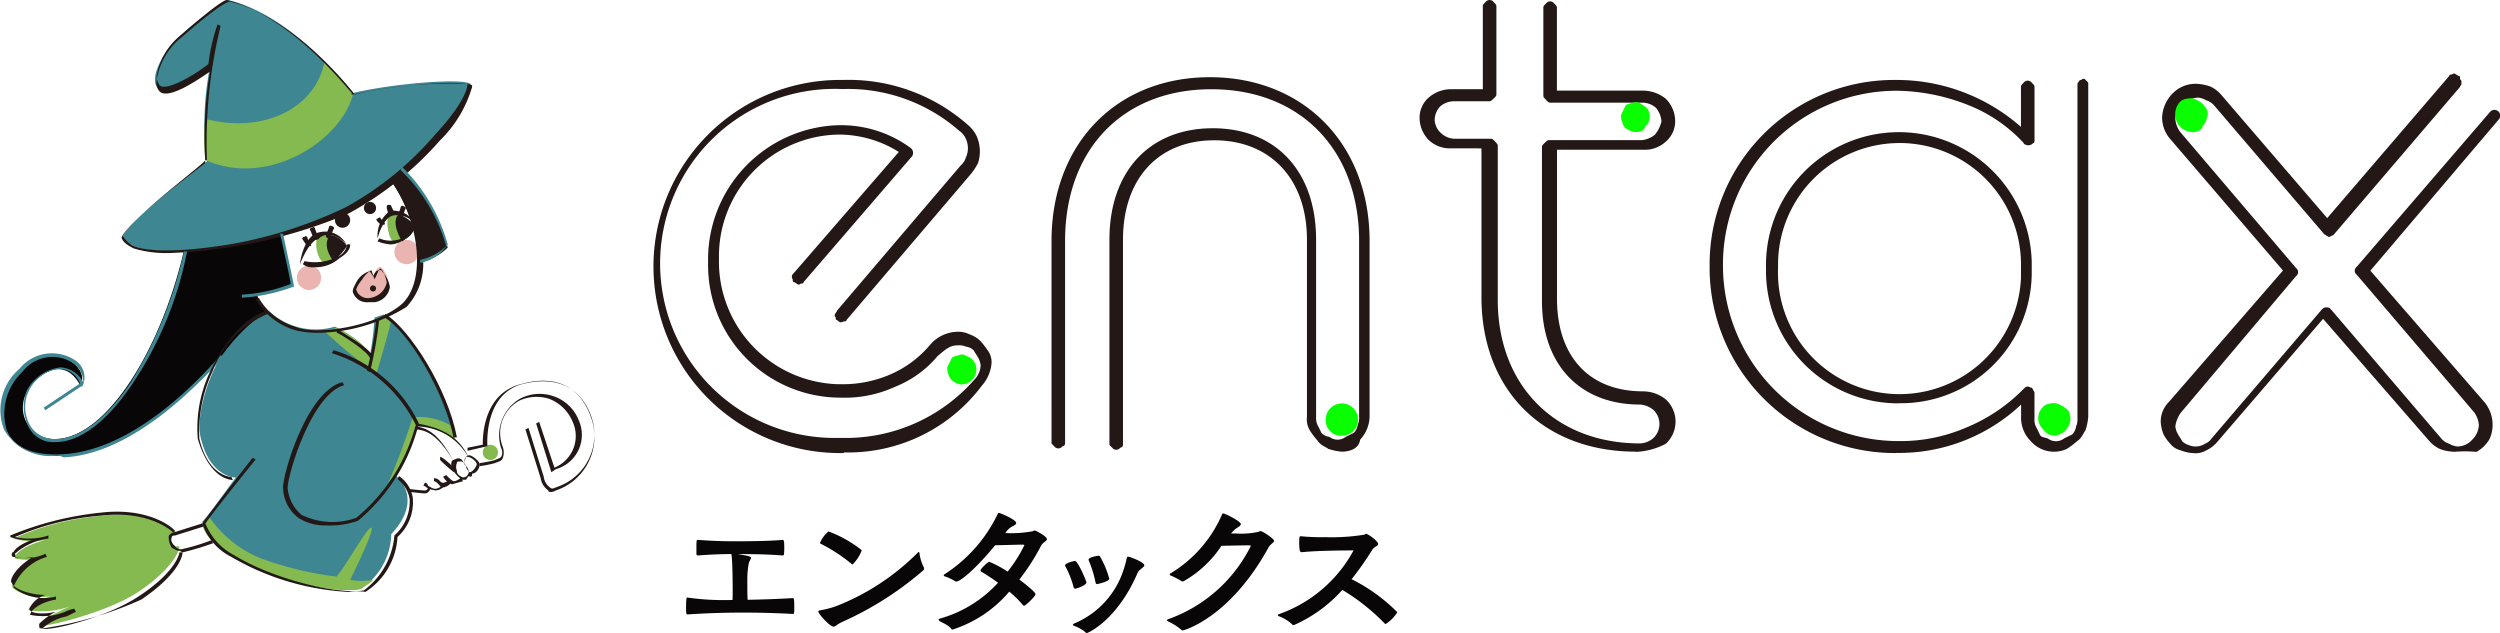 <svg xmlns="http://www.w3.org/2000/svg" width="159" height="40.26" viewBox="0 0 159 40.26">
  <g id="entax_logoリニューアル" transform="translate(-0.004)">
    <g id="entax_logo" data-name="entax logo" transform="translate(41.637 0)">
      <path id="パス_243" data-name="パス 243" d="M55.409,37.849A11.866,11.866,0,1,1,55.06,14.12H55.4a11.457,11.457,0,0,1,7.939,2.9,2.1,2.1,0,0,1,.514.679,2.414,2.414,0,0,1,.087,1.706,3.92,3.92,0,0,1-.514.766l-7.852,9.218c0,.087-.087.087-.174.087-.174.087-.252.087-.427-.087-.087,0-.087-.087-.087-.174a.154.154,0,0,1,0-.252c0-.087.087-.087.087-.174l7.852-9.218a1.067,1.067,0,0,0,.339-.514,1.42,1.42,0,0,0,0-1.192,1.18,1.18,0,0,0-.426-.514A10.719,10.719,0,0,0,55.312,14.7a11.1,11.1,0,1,0-.339,22.188h.339a10.866,10.866,0,0,0,8.365-3.674,1.387,1.387,0,0,0,.427-.94,1.2,1.2,0,0,0-.174-.514c-.087-.174-.174-.252-.252-.427a.892.892,0,0,0-.514-.252A1.068,1.068,0,0,0,62.65,31c-.514,0-.766.252-1.28.679a6.832,6.832,0,0,1-2.734,1.968,7.625,7.625,0,0,1-3.412.679,8.417,8.417,0,0,1-8.453-8.453v-.174a8.541,8.541,0,0,1,8.278-8.7h.174a7.468,7.468,0,0,1,4.44,1.454.4.4,0,0,1,.087.514h0L52.84,26.983c0,.087-.087.087-.174.087a.154.154,0,0,1-.252,0c-.087,0-.087-.087-.174-.087s-.087-.087-.087-.174c-.087-.174-.087-.252.087-.427L58.9,18.7a7.2,7.2,0,0,0-3.751-1.105,7.728,7.728,0,0,0-7.687,7.764v.174a7.8,7.8,0,0,0,7.6,7.939h.174a7.588,7.588,0,0,0,3.073-.6,6.834,6.834,0,0,0,2.559-1.881h0a2.355,2.355,0,0,1,1.706-.853,1.658,1.658,0,0,1,.853.174,1.8,1.8,0,0,1,.679.427,6.163,6.163,0,0,1,.514.679,1.239,1.239,0,0,1,.174.766,2.455,2.455,0,0,1-.6,1.367A10.635,10.635,0,0,1,55.4,37.81Z" transform="translate(-43.369 -9.036)" fill="#231815"/>
      <path id="パス_244" data-name="パス 244" d="M87.876,37.757a3.7,3.7,0,0,1-.853-.174c-.252-.174-.514-.252-.679-.514a5.151,5.151,0,0,1-.514-.679,1.374,1.374,0,0,1-.174-.853V24.273c0-3.839-2.307-6.32-5.894-6.32s-5.806,2.472-5.806,6.32V37.33a.188.188,0,0,1-.174.174.318.318,0,0,1-.514,0l-.174-.174V24.273c0-4.352,2.559-7.086,6.572-7.086s6.572,2.734,6.572,7.086V35.537a1.068,1.068,0,0,0,.087.514c.087.174.174.339.252.514a.892.892,0,0,0,.514.252.844.844,0,0,0,1.028,0c.174-.087.339-.174.514-.252a.892.892,0,0,0,.252-.514,1.068,1.068,0,0,0,.087-.514V24.351c0-5.806-3.751-9.645-9.393-9.645s-9.306,3.839-9.306,9.645V37.243a.188.188,0,0,1-.174.174.318.318,0,0,1-.514,0l-.174-.174V24.351c0-6.146,4.1-10.411,10.071-10.411S89.64,18.205,89.64,24.351v11.1a2.221,2.221,0,0,1-.6,1.541c-.087.6-.688.766-1.192.766Z" transform="translate(-44.167 -9.03)" fill="#231815"/>
      <path id="パス_245" data-name="パス 245" d="M107.315,37.6c-5.894,0-9.819-3.926-9.819-9.819v-9.47H95.528a1.945,1.945,0,0,1-1.367-.514,2.022,2.022,0,0,1-.6-1.367,1.7,1.7,0,0,1,.6-1.367,2.167,2.167,0,0,1,1.454-.514h1.968V9.258c0-.087.087-.174.175-.252a.318.318,0,0,1,.514,0c.087.087.174.174.174.252V14.89c0,.087-.087.174-.174.252s-.174.174-.252.174H95.712a1.346,1.346,0,0,0-.853.339,1.275,1.275,0,0,0-.339.853,1.2,1.2,0,0,0,.427.853,1.3,1.3,0,0,0,.853.339h2.307c.087,0,.174.087.252.174s.174.174.174.252v9.819c0,5.467,3.674,9.131,9.044,9.131a1.346,1.346,0,0,0,.853-.339,1.236,1.236,0,0,0,0-1.793h0a1.481,1.481,0,0,0-.853-.339c-3.839,0-6.233-2.559-6.233-6.572V18.215c0-.087.087-.174.174-.252s.174-.174.252-.174h5.894a1.55,1.55,0,0,0,.853-.339,2.013,2.013,0,0,0,.427-.853,1.55,1.55,0,0,0-.339-.853,1.3,1.3,0,0,0-.853-.339h-5.894c-.087,0-.174-.087-.252-.174s-.174-.174-.174-.252V9.345c0-.087.087-.174.174-.252a.318.318,0,0,1,.514,0c.087.087.174.174.174.252v5.293h5.467a2.337,2.337,0,0,1,1.454.514,2.022,2.022,0,0,1,.6,1.367,1.7,1.7,0,0,1-.6,1.367,1.945,1.945,0,0,1-1.367.514H102.3v9.47c0,3.674,2.045,5.894,5.467,5.894a2.337,2.337,0,0,1,1.454.514,1.916,1.916,0,0,1,.087,2.734l-.087.087a4.476,4.476,0,0,1-1.881.514h0Z" transform="translate(-44.908 -8.875)" fill="#231815"/>
      <path id="パス_246" data-name="パス 246" d="M124.455,37.847A11.787,11.787,0,0,1,112.59,26.234v-.252A11.731,11.731,0,0,1,124.2,14.118h.252a11.964,11.964,0,0,1,7.939,2.986V14.544c0-.087.087-.174.174-.252a.318.318,0,0,1,.514,0c.087.087.174.174.174.252v3.412c0,.087,0,.174-.087.174a.4.4,0,0,1-.514.087.085.085,0,0,1-.087-.087,9.627,9.627,0,0,0-3.674-2.472,12.684,12.684,0,0,0-4.352-.853,11.041,11.041,0,0,0-11.1,10.924V25.9a11.172,11.172,0,0,0,11.186,11.186,10.512,10.512,0,0,0,4.265-.853,10.87,10.87,0,0,0,3.674-2.472c.174-.174.252-.174.426-.087a.188.188,0,0,1,.174.174.27.27,0,0,1,.087.174v1.619a1.068,1.068,0,0,0,.087.514c.087.174.174.339.252.514s.252.174.514.252a.844.844,0,0,0,1.027,0c.174-.087.339-.174.514-.252a.892.892,0,0,0,.252-.514,1.068,1.068,0,0,0,.087-.514V14.37c0-.087.087-.087.087-.174a.251.251,0,0,1,.174-.087.154.154,0,0,1,.252,0l.174.174V35.54a3.7,3.7,0,0,1-.174.853c-.174.252-.252.514-.514.679a5.151,5.151,0,0,1-.679.514A1.959,1.959,0,0,1,133,37.072a2.066,2.066,0,0,1-.6-1.541v-.766a11.319,11.319,0,0,1-7.939,3.073Zm.174-3.16a8.417,8.417,0,0,1-8.453-8.453V26.06a8.449,8.449,0,1,1,16.9-.339V26.4a8.319,8.319,0,0,1-8.453,8.278h0Zm0-16.556a7.728,7.728,0,0,0-7.687,7.764v.174a7.731,7.731,0,1,0,15.451.6v-.853a7.727,7.727,0,0,0-7.764-7.687Z" transform="translate(-45.491 -9.033)" fill="#231815"/>
      <path id="パス_247" data-name="パス 247" d="M160.792,37.749a2.465,2.465,0,0,1-.853-.174,2,2,0,0,1-.679-.514L152.513,29.3l-6.747,7.852a2.1,2.1,0,0,1-.679.514,1.374,1.374,0,0,1-.853.174,2.432,2.432,0,0,1-.766-.174,1.186,1.186,0,0,1-.679-.427,2.551,2.551,0,0,1-.426-.6,2.432,2.432,0,0,1-.174-.766,1.739,1.739,0,0,1,.514-1.28l7.26-8.365-7.173-8.365a2.105,2.105,0,0,1-.514-1.367,2.317,2.317,0,0,1,.679-1.541,2.03,2.03,0,0,1,1.541-.6,2.972,2.972,0,0,1,.853.174,2,2,0,0,1,.679.514l6.747,7.852,7.764-9.044c0-.087.087-.087.175-.087a.154.154,0,0,1,.252,0c.087,0,.087.087.174.087s.087.087.087.174.087.087.087.174v.174c0,.087-.087.087-.087.174L153.2,23.936a.251.251,0,0,1-.174.087.154.154,0,0,1-.252,0c-.087,0-.087-.087-.174-.087l-7-8.191a1.067,1.067,0,0,0-.514-.339,1.2,1.2,0,0,0-.514-.174,1.62,1.62,0,0,0-1.027.427,1.346,1.346,0,0,0-.427.94,1.55,1.55,0,0,0,.339.853l7.338,8.617a.318.318,0,0,1,0,.514l-7.338,8.7a1.987,1.987,0,0,0-.339.853,1.2,1.2,0,0,0,.175.514c.087.174.174.252.252.427a.99.99,0,0,0,.427.252A1.084,1.084,0,0,0,145,37.245a.882.882,0,0,0,.426-.339l7-8.191a.4.4,0,0,1,.514-.087l.087.087,7,8.191h0a1.067,1.067,0,0,0,.514.339,1.2,1.2,0,0,0,.514.174,1.249,1.249,0,0,0,.94-.427,1.388,1.388,0,0,0,.427-.94,1.55,1.55,0,0,0-.339-.853l-7.425-8.7a.318.318,0,0,1,0-.514l8.453-9.819a.368.368,0,0,1,.6.427h0l-8.191,9.645,7.26,8.365a2.251,2.251,0,0,1,.339,2.307,2.125,2.125,0,0,1-.853.853,7.948,7.948,0,0,0-1.454,0h0Z" transform="translate(-46.399 -9.023)" fill="#231815"/>
      <path id="パス_248" data-name="パス 248" d="M144.255,17.481a1.572,1.572,0,0,1-.6-.174c-.174-.174-.339-.252-.427-.514A1.173,1.173,0,0,1,143.4,15.6a.72.72,0,0,1,.514-.252.744.744,0,0,1,.6.087,1.18,1.18,0,0,1,.514.427.622.622,0,0,1,.174.514,1.575,1.575,0,0,1-.339.766c0,.174-.339.339-.6.339Z" transform="translate(-46.428 -9.072)" fill="#09ff00"/>
      <path id="パス_249" data-name="パス 249" d="M135.187,37.394a.9.9,0,0,1-.514-.174,2.662,2.662,0,0,1-.426-.514.993.993,0,0,1,.174-1.105.72.72,0,0,1,.514-.252.744.744,0,0,1,.6.087,1.96,1.96,0,0,1,.514.339,1.029,1.029,0,0,1-.174,1.28,1.041,1.041,0,0,1-.678.339Z" transform="translate(-46.153 -9.686)" fill="#09ff00"/>
      <path id="パス_250" data-name="パス 250" d="M107.72,17.49a1.2,1.2,0,0,1-.514-.174.606.606,0,0,1-.339-.427,1.068,1.068,0,0,1-.087-.514c.087-.174.174-.339.252-.514s.252-.174.514-.252a.541.541,0,0,1,.514.087,1.636,1.636,0,0,1,.426.339.886.886,0,0,1-.174,1.105c-.087.252-.252.339-.6.339Z" transform="translate(-45.313 -9.08)" fill="#09ff00"/>
      <path id="パス_251" data-name="パス 251" d="M63.51,34.049A1.2,1.2,0,0,1,63,33.875a.83.83,0,0,1-.339-.427,1.068,1.068,0,0,1-.087-.514c.087-.174.174-.339.252-.514s.252-.174.514-.252c.175-.087.339,0,.514.087a.882.882,0,0,1,.426.339.924.924,0,0,1-.174,1.192.905.905,0,0,1-.6.252Z" transform="translate(-43.958 -9.588)" fill="#09ff00"/>
      <path id="パス_252" data-name="パス 252" d="M88.428,37.4A1.028,1.028,0,1,0,87.4,36.367.987.987,0,0,0,88.428,37.4Z" transform="translate(-44.719 -9.686)" fill="#09ff00"/>
    </g>
    <g id="グループ_2" data-name="グループ 2" transform="translate(0.004)">
      <path id="パス_1" data-name="パス 1" d="M25.672,14c-.485.194-.194,1.939.291,1.939s.969-.582.969-.582l-.582-1.163Z" transform="translate(-0.784 -0.485)" fill="#84ba4f"/>
      <path id="パス_2" data-name="パス 2" d="M20.973,15.4c-.485.388-.1,1.939.388,1.842l.775-.291L21.942,15.5Z" transform="translate(-0.64 -0.534)" fill="#84ba4f"/>
      <path id="パス_3" data-name="パス 3" d="M11.249,35.063S9.795,33.512,6.5,34A17.149,17.149,0,0,0,.877,35.451a4.1,4.1,0,0,0,2.326,0c-1.939.485-2.229,1.066-2.229,1.26a3.193,3.193,0,0,0,2.036-.194A3.351,3.351,0,0,0,.78,38.456c.1.388,1.551.969,2.811.582-1.357.291-1.842.969-1.745.969a5.364,5.364,0,0,0,3-.388c-1.26.485-2.423,1.163-2.326,1.357s4.265-.775,6.3-2.133,2.617-2.52,2.617-2.908a.484.484,0,0,1-.582-.388c0-.291,0-.485.388-.485Z" transform="translate(-0.028 -1.197)" fill="#84ba4f"/>
      <path id="パス_4" data-name="パス 4" d="M17.539,20.6c-3.1.969-4.847,6.2-4.362,8.046.582,2.52,2.229,2.52,2.229,2.52-.679.872-1.454,2.036-2.133,2.811.582,2.617,7.852,4.75,10.081,4.265a4.292,4.292,0,0,0,1.939-3.49c1.842-1.939.775-3.393.194-3.78h0a11.214,11.214,0,0,0,1.357-3.3,3.708,3.708,0,0,1,2.423.969c-.582-3-2.908-6.882-4.459-7.852l-.582.194a20.771,20.771,0,0,1-.291,2.423c-.388-.969-2.229-1.842-2.229-1.842a4.352,4.352,0,0,1-4.168-.969" transform="translate(-0.406 -0.789)" fill="#3f8693"/>
      <path id="パス_5" data-name="パス 5" d="M23.28,19.151c-.1-.194.485-1.163.969-1.357l.194.388s.194-.485.388-.582.582.582.582.969a1.24,1.24,0,0,1-.969.969C23.764,19.829,23.377,19.538,23.28,19.151Z" transform="translate(-0.718 -0.61)" fill="#eab4b0"/>
      <path id="パス_6" data-name="パス 6" d="M11.716,16.466c-1.454,6.3-4.944,12.02-8.239,12.02a2,2,0,0,1-1.745-3c.582-1.066,2.326-2.423,3.393-.388.679-1.26-1.842-3-3.78-.969C-.6,26.257-.3,29.746,3.961,29.552s8.336-4.265,10.178-6.4c0,0,1.648-2.326,3-2.714a1.78,1.78,0,0,1-.775-1.163A8.2,8.2,0,0,0,18.6,18.7l-.679-3.3h0a35.427,35.427,0,0,1-6.2,1.066" transform="translate(-0.01 -0.563)" fill="#090607"/>
      <path id="パス_7" data-name="パス 7" d="M26.355,11.2a10.579,10.579,0,0,1,2.908,4.944,3.743,3.743,0,0,1-1.842.969,9.624,9.624,0,0,0-1.842-5.331" transform="translate(-0.789 -0.393)" fill="#231815"/>
      <path id="パス_8" data-name="パス 8" d="M13.605,4.265s-2.714,1.842-3.3,1.357c-.582-.582.194-2.229,1.454-3.393a19.28,19.28,0,0,1,3-2.229c3.3.775,6.4,3.974,7.949,5.913,2.423-.582,6.882-.969,7.464-.582.1,1.066-2.908,5.137-7.755,7.852C18.355,15.509,8.662,17.06,8.08,15.025c.485-1.163,5.331-4.75,5.331-4.75A18.47,18.47,0,0,1,13.605,4.265Z" transform="translate(-0.252)" fill="#3f8693"/>
      <path id="パス_9" data-name="パス 9" d="M21.039,4.1c-.582,2.908-3.877,4.556-7.561,3.587a11.588,11.588,0,0,0,0,2.617c4.168,1.842,8.821-1.454,9.4-4.265C22.4,5.457,21.717,4.779,21.039,4.1Z" transform="translate(-0.415 -0.126)" fill="#84ba4f"/>
      <circle id="楕円形_1" data-name="楕円形 1" cx="0.485" cy="0.485" r="0.485" transform="translate(30.704 28.287)" fill="#84ba4f"/>
      <path id="パス_10" data-name="パス 10" d="M19.68,17.335s.194-1.842,1.26-2.036a1.521,1.521,0,0,1,1.745.872c-.194-.388-1.066-.969-1.648-.582-.485.194-.872.582-1.357,1.745Z" transform="translate(-0.608 -0.529)" fill="#231815"/>
      <path id="パス_11" data-name="パス 11" d="M24.779,15.643s.291-1.26.969-1.454a1.484,1.484,0,0,1,1.454.582,1.563,1.563,0,0,0-1.648-.872A1.958,1.958,0,0,0,24.779,15.643Z" transform="translate(-0.763 -0.48)" fill="#231815"/>
      <g id="グループ_1" data-name="グループ 1" transform="translate(19.226 13.031)">
        <path id="パス_12" data-name="パス 12" d="M20.266,16.18a.279.279,0,0,1-.194-.1l-.194-.291c-.1-.1,0-.194.1-.194.1-.1.194,0,.194.1l.194.388c.1.1,0,.1-.1.1Z" transform="translate(-19.839 -13.563)" fill="#231815"/>
        <path id="パス_13" data-name="パス 13" d="M20.766,15.774c-.1,0-.194,0-.194-.1l-.194-.485c-.1-.1,0-.194.1-.194.1-.1.194,0,.194.1l.194.485c.194,0,.1.1-.1.194Z" transform="translate(-19.854 -13.545)" fill="#231815"/>
        <path id="パス_14" data-name="パス 14" d="M21.574,15.674h0a.19.19,0,0,1-.194-.194L21.574,15c0-.1.1-.194.194-.1.1,0,.194.1.1.194l-.194.485A.1.1,0,0,1,21.574,15.674Z" transform="translate(-19.886 -13.542)" fill="#231815"/>
        <path id="パス_15" data-name="パス 15" d="M24.972,14.785h0l-.194-.194c-.1-.1-.1-.194,0-.194.1-.1.194-.1.194,0l.194.194c.1.1.1.194,0,.194Z" transform="translate(-19.988 -13.525)" fill="#231815"/>
        <path id="パス_16" data-name="パス 16" d="M25.671,14.179c-.1,0-.194,0-.194-.1l-.1-.388c0-.1,0-.194.1-.194s.194,0,.194.1l.194.388c-.1.1-.1.194-.194.194Z" transform="translate(-20.008 -13.5)" fill="#231815"/>
        <path id="パス_17" data-name="パス 17" d="M26.374,14.18h0a.19.19,0,0,1-.194-.194l.1-.291c0-.1.1-.194.194-.1.1,0,.194.1.1.194l-.1.291C26.568,14.18,26.471,14.18,26.374,14.18Z" transform="translate(-20.033 -13.502)" fill="#231815"/>
      </g>
      <circle id="楕円形_2" data-name="楕円形 2" cx="0.388" cy="0.388" r="0.388" transform="translate(23.144 12.841)" fill="#231815"/>
      <circle id="楕円形_3" data-name="楕円形 3" cx="0.485" cy="0.485" r="0.485" transform="translate(21.302 13.516)" fill="#231815"/>
      <circle id="楕円形_4" data-name="楕円形 4" cx="0.194" cy="0.194" r="0.194" transform="translate(23.531 18.151)" fill="#231815"/>
      <circle id="楕円形_5" data-name="楕円形 5" cx="0.775" cy="0.775" r="0.775" transform="translate(18.879 16.894)" fill="#eab4b0"/>
      <circle id="楕円形_6" data-name="楕円形 6" cx="0.775" cy="0.775" r="0.775" transform="translate(25.082 15.253)" fill="#eab4b0"/>
      <path id="パス_18" data-name="パス 18" d="M21.673,15.5c-.485.485-.1,1.26.194,1.648a4.3,4.3,0,0,0,.872-.969S22.254,15.5,21.673,15.5Z" transform="translate(-0.662 -0.537)" fill="#231815"/>
      <path id="パス_19" data-name="パス 19" d="M26.173,14.1c-.582.485.194,1.745.194,1.745s.872-.582.775-.969S26.173,14.1,26.173,14.1Z" transform="translate(-0.8 -0.488)" fill="#231815"/>
      <path id="パス_20" data-name="パス 20" d="M21.28,21.769a28.137,28.137,0,0,0,2.133,1.842,9.064,9.064,0,0,1,1.163.969s.775-2.617.969-3.49c-.194-.194-.291-.194-.388-.291l-.582.194a20.772,20.772,0,0,1-.291,2.423c-.388-.969-2.229-1.842-2.229-1.842-.291.1-.485.1-.775.194Z" transform="translate(-0.657 -0.725)" fill="#84ba4f"/>
      <path id="パス_21" data-name="パス 21" d="M29.745,28.953l-.194-.872a4.016,4.016,0,0,0-2.52-.582,41.611,41.611,0,0,1-1.551,4.168,8,8,0,0,0,1.745-3.683A5.078,5.078,0,0,1,29.745,28.953Z" transform="translate(-0.785 -0.959)" fill="#84ba4f"/>
      <path id="パス_22" data-name="パス 22" d="M23.361,38.653c.194-.194.582-.291.775-.582a3.636,3.636,0,0,1-1.454,0s1.551-3.1,1.357-3.3-1.551,2.326-2.229,3.1a20.984,20.984,0,0,1-4.265-.969A7.21,7.21,0,0,1,13.668,34c-.194.194-.194.388-.388.582C13.862,37.1,21.229,39.137,23.361,38.653Z" transform="translate(-0.411 -1.2)" fill="#84ba4f"/>
      <path id="パス_23" data-name="パス 23" d="M11.082,16.091A7.151,7.151,0,0,1,8.755,15.8c-.388-.194-.679-.388-.775-.679h0c.388-1.066,4.847-4.362,5.331-4.75A25.2,25.2,0,0,1,13.6,4.556c-.582.388-2.617,1.842-3.2,1.26a.818.818,0,0,1-.194-.679,4.339,4.339,0,0,1,1.648-2.811C14.184.291,14.765.1,14.862.1c3.877.969,7.27,5.041,7.949,5.913,2.229-.582,6.882-.969,7.464-.582h0v.1a7.817,7.817,0,0,1-2.036,3.393,21.219,21.219,0,0,1-5.816,4.653A32.2,32.2,0,0,1,11.082,16.091Zm-3-1.066a1.646,1.646,0,0,0,.582.582c1.066.485,3.49.388,6.4-.1a28.269,28.269,0,0,0,7.173-2.326A20.449,20.449,0,0,0,27.948,8.53c1.454-1.551,2.036-2.714,2.036-3.2a28.56,28.56,0,0,0-7.27.679h-.1v-.1C21.938,5.137,18.546.969,14.668,0c-.1,0-.582.194-2.908,2.229a4.205,4.205,0,0,0-1.551,2.617,1.039,1.039,0,0,0,.194.582c.388.388,2.133-.582,3.1-1.357h0a12.181,12.181,0,0,1,.582-2.52l.194.1a31.206,31.206,0,0,0-.872,8.433v.1h-.1C13.311,10.372,8.562,13.862,8.077,15.025Z" transform="translate(-0.249)" fill="#231815"/>
      <path id="パス_24" data-name="パス 24" d="M20.657,21.587a5.867,5.867,0,0,1-1.454-.194,4.355,4.355,0,0,1-2.423-1.939l.194-.1A3.974,3.974,0,0,0,19.3,21.2c1.26.582,5.137,0,6.785-1.454,1.551-1.454,1.163-5.234-.775-7.949l.194-.1a10.235,10.235,0,0,1,1.842,4.653,4.028,4.028,0,0,1-.969,3.587,11,11,0,0,1-5.719,1.648Z" transform="translate(-0.519 -0.418)" fill="#231815"/>
      <path id="パス_25" data-name="パス 25" d="M11.759,36.245c-.194,0-.291-.1-.485-.194a1.166,1.166,0,0,1-.194-.775c.1-.1.194-.194.291-.194l1.842-.582.1.194-1.842.582c-.1,0-.194,0-.194.1-.1.194,0,.388.194.582a.5.5,0,0,0,.388.194,12.776,12.776,0,0,0,1.939-.582l.1.194a18.732,18.732,0,0,1-1.939.582l-.194-.1Z" transform="translate(-0.344 -1.215)" fill="#231815"/>
      <path id="パス_26" data-name="パス 26" d="M29.639,28.649c-.582-3-2.908-6.882-4.459-7.755l.1-.194c1.551.969,3.974,4.75,4.556,7.852h-.194v.1Z" transform="translate(-0.776 -0.733)" fill="#231815"/>
      <path id="パス_27" data-name="パス 27" d="M21.294,34.247a3.1,3.1,0,0,1-1.745-.485,2.453,2.453,0,0,1-.969-1.842h0c-.1-.679,1.454-6.2,3.78-6.785l.1.194c-2.133.582-3.683,6.01-3.587,6.592h0a2.513,2.513,0,0,0,.872,1.648,4.473,4.473,0,0,0,3.49.194,11.444,11.444,0,0,0,3.78-5.913,8.879,8.879,0,0,0-5.331-4.556l.1-.194a8.9,8.9,0,0,1,5.428,4.653h0a11.586,11.586,0,0,1-3.877,6.2h0A5.422,5.422,0,0,1,21.294,34.247Z" transform="translate(-0.574 -0.83)" fill="#231815"/>
      <path id="パス_28" data-name="パス 28" d="M24.274,24.4l-.194-.1a19.373,19.373,0,0,0,.582-3.2h.194A26.919,26.919,0,0,1,24.274,24.4Z" transform="translate(-0.743 -0.734)" fill="#231815"/>
      <path id="パス_29" data-name="パス 29" d="M24.213,23.542c-.1-.388-1.551-1.357-2.133-1.648l.1-.194c.194.194,2.036,1.163,2.229,1.745l-.194.1Z" transform="translate(-0.681 -0.752)" fill="#231815"/>
      <path id="パス_30" data-name="パス 30" d="M36.011,32.176c-.1,0-.194,0-.194-.1a1.16,1.16,0,0,1-.485-.775l-.969-3.1.194-.1.969,3.1a.981.981,0,0,0,.388.679c.1.1.194.1.388,0a3.5,3.5,0,0,0,2.229-4.556c-.679-1.842-2.229-2.52-4.265-2.036-2.52.582-2.326,3.78-2.326,3.877v.1l-1.26.291v-.194l.969-.194c0-.485,0-3.3,2.52-3.877,2.133-.582,3.683.194,4.362,2.133A3.6,3.6,0,0,1,36.3,32.079a.75.75,0,0,1-.291.1Z" transform="translate(-0.945 -0.886)" fill="#231815"/>
      <path id="パス_31" data-name="パス 31" d="M36.036,30.943l-.969-3.1.194-.1.969,2.908a2.169,2.169,0,0,0,1.163-2.908,2.667,2.667,0,0,0-1.454-1.454,2.626,2.626,0,0,0-1.939.1,2.356,2.356,0,0,0-1.066,2.908,1.062,1.062,0,0,1,0,.775c-.1.194-.291.194-.485.291a8.118,8.118,0,0,1-.969.194v-.194a8.12,8.12,0,0,0,.969-.194c.194-.1.291-.1.388-.194a.61.61,0,0,0,0-.582A2.7,2.7,0,0,1,34,26.29a2.667,2.667,0,0,1,2.133-.194,2.628,2.628,0,0,1,1.648,1.551,2.267,2.267,0,0,1-1.454,3.1l-.291.194Z" transform="translate(-0.969 -0.909)" fill="#231815"/>
      <path id="パス_32" data-name="パス 32" d="M30.676,30.129a3.789,3.789,0,0,0-3.3-2.036V27.9c1.648.291,2.714.872,3.3,2.229h0Z" transform="translate(-0.844 -0.968)" fill="#231815"/>
      <path id="パス_33" data-name="パス 33" d="M29.7,30.329c-.679-1.163-1.454-2.036-2.423-2.036V28.1c1.066.1,1.745.969,2.423,2.229Z" transform="translate(-0.841 -0.975)" fill="#231815"/>
      <path id="パス_34" data-name="パス 34" d="M27.846,32.488c-.194,0-.969-.1-1.066-.1V32.2s.872.1,1.066.1a.19.19,0,0,0,.194-.194h.194S28.137,32.488,27.846,32.488Z" transform="translate(-0.825 -1.107)" fill="#231815"/>
      <path id="パス_35" data-name="パス 35" d="M28.555,32.285a1.378,1.378,0,0,1-.582-.194.3.3,0,0,0-.194-.1l.1-.194a.208.208,0,0,1,.194.194c.194.1.291.194.485.194a.677.677,0,0,0,.388-.194l.194.1c-.1-.1-.194.194-.582.194h0Z" transform="translate(-0.856 -1.097)" fill="#231815"/>
      <path id="パス_36" data-name="パス 36" d="M29.062,32.082h0c-.194,0-.194-.1-.291-.194s-.194-.194-.291-.194V31.5a.5.5,0,0,1,.388.194.3.3,0,0,0,.194.1.735.735,0,0,0,.388-.194l.1.194A.668.668,0,0,1,29.062,32.082Z" transform="translate(-0.877 -1.087)" fill="#231815"/>
      <path id="パス_37" data-name="パス 37" d="M29.662,31.882a.993.993,0,0,1-.582-.485l.194-.1c.194.194.388.388.485.388.194,0,.388-.194.485-.194l.1.194s-.388.1-.679.194Z" transform="translate(-0.896 -1.08)" fill="#231815"/>
      <path id="パス_38" data-name="パス 38" d="M29.752,31.069a8.949,8.949,0,0,1-.872-.775h0V30.1c.1,0,.388.194.969.775Z" transform="translate(-0.89 -1.04)" fill="#231815"/>
      <path id="パス_39" data-name="パス 39" d="M30.868,31.357a.279.279,0,0,1-.194-.1l.1-.194h.1a.86.86,0,0,0,.388-.485c0-.194-.388-.485-.582-.485h-.1c-.1.1-.1.194-.1.388v.194a1.229,1.229,0,0,1,.1-.582.3.3,0,0,1,.194-.1c.194,0,.679.388.679.582s-.194.582-.485.582Q30.965,31.357,30.868,31.357Z" transform="translate(-0.939 -1.038)" fill="#231815"/>
      <path id="パス_40" data-name="パス 40" d="M30.357,31.557c-.1,0-.194,0-.194-.1a2.132,2.132,0,0,1-.485-.582c-.1-.194-.1-.582.1-.582h0c.194-.1.388-.194.582.1,0,.1.1.1.1.194a.838.838,0,0,1,.291.582c0,.194-.1.194-.194.388h-.194Zm-.194-1.163c-.1,0-.194,0-.194.1h0a.671.671,0,0,0,0,.485c0,.194.1.291.291.388s.194,0,.291,0l.194-.194c0-.194-.194-.291-.194-.485,0-.1-.1-.1-.1-.194A.356.356,0,0,0,30.163,30.394Z" transform="translate(-0.912 -1.045)" fill="#231815"/>
      <path id="パス_41" data-name="パス 41" d="M22.586,38.73A16.434,16.434,0,0,1,15.122,36.5a3.65,3.65,0,0,1-1.842-2.133h0c1.066-1.454,3.2-4.168,3.2-4.168l.194.1s-2.133,2.617-3.2,4.071A3.911,3.911,0,0,0,15.316,36.4c2.52,1.551,6.688,2.52,8.239,2.229a4.849,4.849,0,0,0,1.939-3.49h0a2.861,2.861,0,0,0,.969-2.326,2.026,2.026,0,0,0-.775-1.26l.1-.194a2.083,2.083,0,0,1,.872,1.357,2.971,2.971,0,0,1-.969,2.52,4.431,4.431,0,0,1-2.036,3.49h0a3.856,3.856,0,0,0-1.066,0Z" transform="translate(-0.411 -1.083)" fill="#231815"/>
      <path id="パス_42" data-name="パス 42" d="M2.716,41.165h0q-.194,0-.194-.1v-.194A3.73,3.73,0,0,1,3.588,40.1c-.872.194-1.551.1-1.648-.1a.134.134,0,0,1,0-.194,1.671,1.671,0,0,1,.969-.775h0c-.969,0-2.036-.388-2.133-.775-.194-.1.194-.969,1.357-1.648a2.626,2.626,0,0,1-1.26,0,.1.1,0,0,1-.1-.1c0-.1,0-.194.1-.194.1-.194.388-.485,1.163-.775A3.6,3.6,0,0,1,.68,35.349v-.1A20.263,20.263,0,0,1,6.4,33.8c3.2-.388,4.75,1.066,4.75,1.163l-.1.1S9.6,33.6,6.4,33.992A16.93,16.93,0,0,0,.971,35.349a4.057,4.057,0,0,0,2.133-.1h0v.194h0a4.01,4.01,0,0,0-2.133.969c.1.194,0,.194,0,.194a2.9,2.9,0,0,0,1.939-.194h0l.1.194h0A3.287,3.287,0,0,0,.874,38.548a3.1,3.1,0,0,0,2.714.582h0v.194c-1.163.194-1.648.775-1.648.969A3.807,3.807,0,0,0,4.17,40.1a2.009,2.009,0,0,1,.582-.194l.1.194-.582.291a3.266,3.266,0,0,0-1.551.775c.388.194,4.071-.679,6.107-2.036,1.939-1.26,2.52-2.326,2.617-2.811h.194c0,.194-.194,1.357-2.617,3a23.3,23.3,0,0,1-6.3,1.842Z" transform="translate(-0.025 -1.192)" fill="#231815"/>
      <path id="パス_43" data-name="パス 43" d="M24.149,19.833a.926.926,0,0,1-.969-.582h0c-.1-.194.1-.485.194-.679a1.372,1.372,0,0,1,.775-.679h.1l.194.291c.1-.194.194-.388.388-.388.1,0,.194,0,.194.1a1.847,1.847,0,0,1,.485.969,1.13,1.13,0,0,1-.969.969h-.388Zm-.775-.775a.784.784,0,0,0,.969.485,1.24,1.24,0,0,0,.969-.969,2.534,2.534,0,0,0-.291-.775l-.1-.1h0c-.1,0-.194.291-.291.485l-.1.194-.194-.582a1.671,1.671,0,0,0-.582.582c-.388.485-.388.679-.388.679Z" transform="translate(-0.714 -0.614)" fill="#231815"/>
      <path id="パス_44" data-name="パス 44" d="M25.652,16.057a2.83,2.83,0,0,1-.872-.194l.1-.194a1.89,1.89,0,0,0,1.454,0,1.167,1.167,0,0,0,.679-.969H27.2a1.235,1.235,0,0,1-.775,1.066,1.547,1.547,0,0,1-.775.291Z" transform="translate(-0.764 -0.509)" fill="#231815"/>
      <path id="パス_45" data-name="パス 45" d="M20.559,17.554a.923.923,0,0,1-.679-.194l.1-.194a3.222,3.222,0,0,0,2.133-.291,1.039,1.039,0,0,0,.582-.775h.194c0,.291-.194.582-.679.872A2.3,2.3,0,0,1,20.559,17.554Z" transform="translate(-0.614 -0.557)" fill="#231815"/>
      <path id="パス_46" data-name="パス 46" d="M27.54,17.107v-.194a3.429,3.429,0,0,0,1.648-.872,10.8,10.8,0,0,0-2.908-4.847l.1-.194a11.062,11.062,0,0,1,2.908,4.944h0A2.808,2.808,0,0,1,27.54,17.107Z" transform="translate(-0.81 -0.387)" fill="#3f8693"/>
      <path id="パス_47" data-name="パス 47" d="M15.88,19.471v-.194a10.161,10.161,0,0,0,3.1-.679c-.1-.679-.679-3.2-.679-3.2H18.5c0,.1.582,2.714.679,3.3v.1h-.1A11.1,11.1,0,0,1,15.88,19.471Z" transform="translate(-0.491 -0.537)" fill="#3f8693"/>
      <path id="パス_48" data-name="パス 48" d="M3.567,29.589a3.407,3.407,0,0,1-3.3-1.648,3.447,3.447,0,0,1,.969-3.877,2.663,2.663,0,0,1,3.49-.582,1.3,1.3,0,0,1,.582,1.551l-.1.194-.1-.194a1.416,1.416,0,0,0-1.357-.969h0a2.45,2.45,0,0,0-1.939,1.454,2.378,2.378,0,0,0,.1,2.133,1.8,1.8,0,0,0,1.648.872c1.454,0,3.2-1.26,4.75-3.587A26.875,26.875,0,0,0,11.71,16.6H11.9a22.79,22.79,0,0,1-3.49,8.433c-1.551,2.326-3.3,3.683-4.847,3.683a1.757,1.757,0,0,1-1.745-.969,2.793,2.793,0,0,1-.1-2.326,2.82,2.82,0,0,1,2.133-1.454h0a1.76,1.76,0,0,1,1.454.969,1.526,1.526,0,0,0-.679-1.26,2.4,2.4,0,0,0-3.2.582,3.645,3.645,0,0,0-.969,3.78C.95,29.1,2.21,29.589,3.955,29.492c4.168-.194,8.142-4.071,10.081-6.3l.194.1c-2.036,2.229-6.01,6.2-10.178,6.4a.874.874,0,0,0-.485-.1Z" transform="translate(-0.004 -0.603)" fill="#3f8693"/>
      <rect id="長方形_13" data-name="長方形 13" width="2.811" height="0.194" transform="matrix(0.832, -0.555, 0.555, 0.832, 2.777, 25.928)" fill="#3f8693"/>
      <path id="パス_49" data-name="パス 49" d="M15.208,31.26c-.1,0-1.454,0-2.229-2.617a8.376,8.376,0,0,1,.872-4.459c.582-1.163,1.745-3.1,3.49-3.683l.1.194a6.324,6.324,0,0,0-3.49,3.587,9.09,9.09,0,0,0-.872,4.362c.582,2.423,2.036,2.423,2.036,2.423Z" transform="translate(-0.4 -0.735)" fill="#231815"/>
    </g>
    <g id="グループ_3" data-name="グループ 3" transform="translate(43.637 32.622)">
      <path id="パス_50" data-name="パス 50" d="M48.776,5.161c.62.107.834.145.834.242,0,.078-.116.2-.155.417a5.887,5.887,0,0,0-.078,1.008c0,.562,0,.892.019,1.241.95-.019,1.89-.048,2.86-.107.087,0,.107.029.107.64,0,.349-.019.368-.087.368q-1.585-.087-3.17-.087-1.759,0-3.519.116c-.078,0-.107-.019-.107-.339,0-.727.039-.737.087-.737a.2.2,0,0,0,.048.01,16.2,16.2,0,0,0,2.821.145c.01-.184.01-.359.01-.553,0-.126,0-1.851-.078-2.346V5.161c-.523,0-1.221.019-2.113.087-.048,0-.116-.01-.116-.078V4.745c0-.475.019-.485.078-.485h.048c1.057.078,1.784.087,2.346.087,1.822,0,2.511-.048,3-.087.078,0,.116.01.116.494,0,.165-.01.339-.019.427,0,.048-.058.068-.1.068-.649-.048-1.309-.087-2.685-.087h-.136Z" transform="translate(-45.48 -2.544)" fill="#090607"/>
      <path id="パス_51" data-name="パス 51" d="M55.643,9.478c-.31.145-.4.281-.514.281-.242,0-.969-.814-.969-.96,0-.039.039-.068.116-.078a5.828,5.828,0,0,0,1.134-.31,15.1,15.1,0,0,0,5.06-3.344q.058-.058.087-.058c.019,0,.029.039.039.116a2.758,2.758,0,0,0,.262.843.156.156,0,0,1,.029.087.184.184,0,0,1-.078.145,20.861,20.861,0,0,1-5.167,3.276Zm.64-3.7A10.467,10.467,0,0,0,54.334,4.5c-.039-.019-.068-.039-.068-.068a1.884,1.884,0,0,1,.543-.727A7.719,7.719,0,0,1,56.923,4.9a2.459,2.459,0,0,1-.582.9A.084.084,0,0,1,56.283,5.775Z" transform="translate(-45.746 -2.527)" fill="#090607"/>
      <path id="パス_52" data-name="パス 52" d="M66.286,3.77a7.493,7.493,0,0,0,1.754-.116.432.432,0,0,1,.126-.048c.058,0,.775.368.775.553,0,.116-.262.194-.388.446a14.059,14.059,0,0,1-1.367,2.123c.349.262,1.027.795,1.027.931s-.64.737-.727.737a.084.084,0,0,1-.058-.029,6.833,6.833,0,0,0-.882-.872,7.9,7.9,0,0,1-3.606,2.414.1.1,0,0,1-.087-.048c-.194-.262-.591-.388-.737-.494-.048-.039-.068-.068-.068-.087s.039-.058.116-.078A7.882,7.882,0,0,0,65.83,6.93c-.446-.32-.853-.582-1.076-.708a.087.087,0,0,1-.039-.078c0-.078.436-.543.572-.543a7.334,7.334,0,0,1,1.154.62A9.086,9.086,0,0,0,67.5,4.555c0-.039-.029-.048-.078-.048-.3,0-1.163.029-1.774.039-1.318,1.6-2.239,2.307-2.462,2.307a.117.117,0,0,1-.1-.029,3.149,3.149,0,0,0-.649-.3.064.064,0,0,1-.058-.068c0-.019,0-.039.039-.058A9.381,9.381,0,0,0,65.8,2.577c.019-.068.048-.087.087-.087.078,0,1.1.427,1.1.64,0,.087-.116.155-.262.223a1.132,1.132,0,0,0-.33.281l-.107.136Z" transform="translate(-45.988 -2.49)" fill="#090607"/>
      <path id="パス_53" data-name="パス 53" d="M70.98,7.394s-.078-.019-.087-.087a5.743,5.743,0,0,0-.523-1.328.1.1,0,0,1-.019-.068c0-.155.582-.281.63-.281.184,0,.727,1.28.727,1.376C71.707,7.161,71.116,7.394,70.98,7.394Zm.63,2.743A2.226,2.226,0,0,0,71,9.788c-.107-.039-.155-.068-.155-.1s.048-.068.145-.107A5.516,5.516,0,0,0,74.053,6.24a6.643,6.643,0,0,0,.213-.766c.019-.087.048-.116.087-.116.116,0,1.037.349,1.037.553,0,.058-.068.107-.145.174-.1.087-.233.174-.281.3-1.318,3.063-3.189,3.829-3.218,3.829a.168.168,0,0,1-.136-.078Zm.252-4.517a.44.44,0,0,1-.019-.078c0-.136.533-.242.63-.242a.113.113,0,0,1,.116.078,5.927,5.927,0,0,1,.572,1.386c0,.174-.746.339-.775.339-.048,0-.078-.029-.1-.1A6.848,6.848,0,0,0,71.862,5.62Z" transform="translate(-46.243 -2.576)" fill="#090607"/>
      <path id="パス_54" data-name="パス 54" d="M81.44,3.8a5.078,5.078,0,0,0,1.415-.107.382.382,0,0,1,.136-.048c.1,0,.853.475.853.62,0,.116-.233.2-.359.436C81,9.209,78.077,9.965,78.038,9.965a.118.118,0,0,1-.087-.039,3.655,3.655,0,0,0-.824-.523c-.068-.039-.1-.068-.1-.087s.048-.058.116-.078A9.358,9.358,0,0,0,82.361,4.6c0-.039-.029-.048-.087-.048-.291,0-1.144.019-1.774.029a7.034,7.034,0,0,1-2.433,2.268.176.176,0,0,1-.126-.029,4.13,4.13,0,0,0-.679-.349.092.092,0,0,1-.058-.068.07.07,0,0,1,.039-.058,8.139,8.139,0,0,0,3.286-3.742c.019-.058.039-.078.078-.078.136,0,1.124.5,1.124.679,0,.078-.107.155-.233.233a1.236,1.236,0,0,0-.32.281l-.068.078h.33Z" transform="translate(-46.447 -2.491)" fill="#090607"/>
      <path id="パス_55" data-name="パス 55" d="M85.812,5.023c-.087,0-.145-.078-.145-.62,0-.339.029-.388.087-.388h.019a13.2,13.2,0,0,0,1.541.058A13.035,13.035,0,0,0,89.8,3.918c.068-.039.1-.058.116-.058.126,0,.775.465.775.649,0,.126-.242.155-.378.368A20.2,20.2,0,0,1,89,6.749a10.866,10.866,0,0,1,2.908,2.1,2.357,2.357,0,0,1-.737.746A.1.1,0,0,1,91.1,9.56,13.155,13.155,0,0,0,88.41,7.427a8.915,8.915,0,0,1-3.082,2.239c-.039,0-.078,0-.1-.039a2.491,2.491,0,0,0-.853-.523c-.048-.019-.068-.048-.068-.068s.019-.048.078-.068a8.667,8.667,0,0,0,4.74-4.052H89.1c-.078,0-2.268,0-3.276.116h0Z" transform="translate(-46.671 -2.532)" fill="#090607"/>
    </g>
  </g>
</svg>
